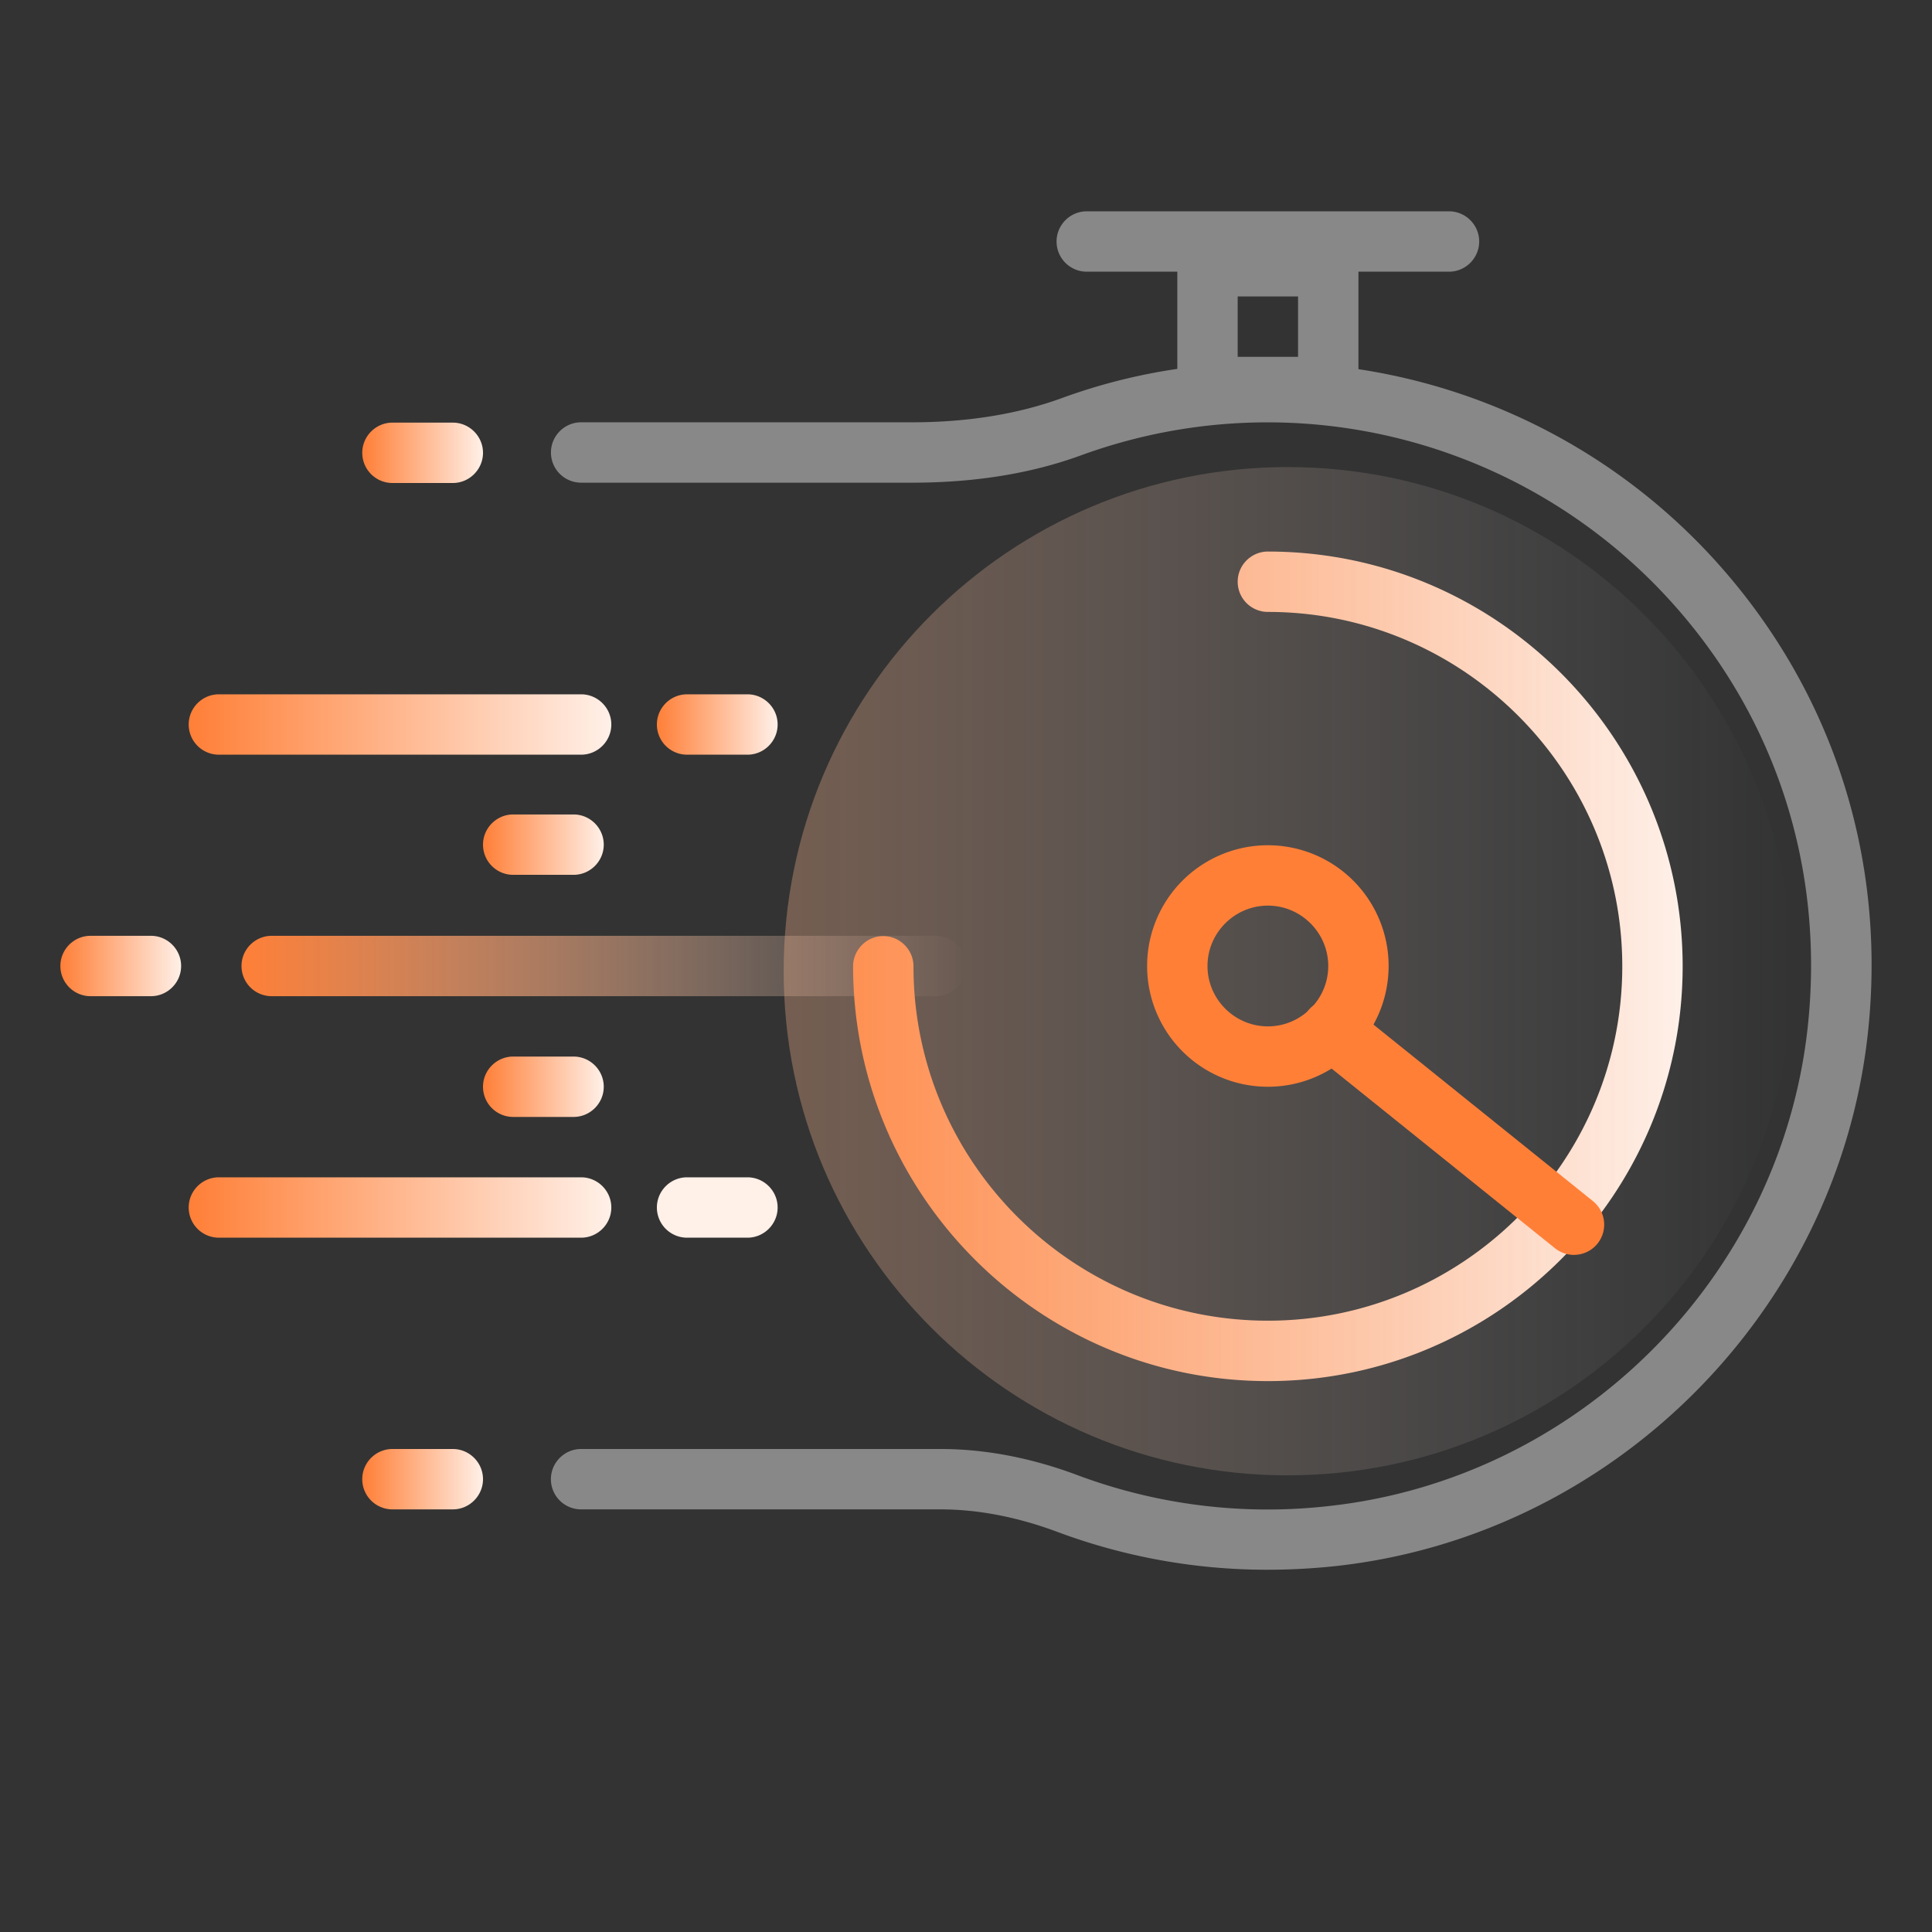 <svg xmlns:xlink="http://www.w3.org/1999/xlink" xmlns="http://www.w3.org/2000/svg" width="48" height="48" viewBox="0 0 48 48" fill="none">
  <rect x="0" y="0" width="48" height="48" fill="#333333" stroke="none"/>
  <g clip-path="url(#a)">
    <path d="M31.485 39a14.9 14.9 0 0 1-5.205-.937c-1.005-.376-1.988-.563-2.91-.563h-8.933a.75.75 0 0 1-.75-.75c0-.413.338-.75.75-.75h8.933c1.102 0 2.258.218 3.427.66a13.5 13.5 0 0 0 6.21.758c6.21-.675 11.22-5.67 11.903-11.88.428-3.9-.757-7.65-3.352-10.545a13.52 13.52 0 0 0-10.058-4.5c-1.59 0-3.15.277-4.635.817-1.245.457-2.655.682-4.2.682h-8.227a.75.75 0 0 1-.75-.75c0-.412.337-.75.75-.75h8.227c1.365 0 2.61-.202 3.69-.592a14.4 14.4 0 0 1 2.895-.735V6.75H27a.75.75 0 0 1-.75-.75c0-.412.337-.75.75-.75h9c.413 0 .75.338.75.75s-.337.75-.75.75h-2.25v2.422a15 15 0 0 1 8.925 4.823c2.88 3.217 4.208 7.38 3.728 11.708-.765 6.9-6.33 12.457-13.23 13.207a16 16 0 0 1-1.688.09M30.75 8.865h1.5v-1.5h-1.5z" fill="#888"/>
    <path d="M18.57 18.75h-1.5a.75.75 0 0 1-.75-.75c0-.413.337-.75.75-.75h1.5c.412 0 .75.337.75.75s-.338.75-.75.75" fill="url(#b)"/>
    <path d="M18.57 30.75h-1.5a.75.75 0 0 1-.75-.75c0-.413.337-.75.75-.75h1.5c.412 0 .75.337.75.75s-.338.75-.75.75" fill="url(#c)"/>
    <path d="M14.438 18.75h-9a.75.75 0 0 1-.75-.75c0-.413.337-.75.75-.75h9c.412 0 .75.337.75.75s-.338.75-.75.75" fill="url(#d)"/>
    <path d="M23.25 24.75H6.75A.75.75 0 0 1 6 24c0-.413.338-.75.75-.75h16.5c.413 0 .75.337.75.75s-.337.75-.75.75" fill="url(#e)"/>
    <path d="M3.75 24.75h-1.5A.75.75 0 0 1 1.5 24c0-.413.337-.75.75-.75h1.5c.412 0 .75.337.75.75s-.338.75-.75.75" fill="url(#f)"/>
    <path d="M31.5 34.313c-5.685 0-10.305-4.628-10.305-10.306 0-.412.337-.75.75-.75s.75.338.75.75c0 4.86 3.953 8.805 8.805 8.805s8.805-3.952 8.805-8.804-3.953-8.805-8.805-8.805a.75.75 0 0 1-.75-.75c0-.413.337-.75.75-.75 5.685 0 10.305 4.627 10.305 10.305 0 5.677-4.627 10.305-10.305 10.305" fill="url(#g)"/>
    <path d="M11.25 37.5h-1.5a.75.75 0 0 1-.75-.75c0-.413.338-.75.75-.75h1.5c.412 0 .75.337.75.75s-.338.75-.75.75" fill="url(#h)" style="fill:url(#i);fill-opacity:1"/>
    <path d="M14.25 27.75h-1.5A.75.75 0 0 1 12 27c0-.413.338-.75.75-.75h1.5c.412 0 .75.337.75.75s-.338.75-.75.75" fill="url(#j)"/>
    <path d="M14.25 21.735h-1.5a.75.75 0 0 1-.75-.75c0-.412.338-.75.75-.75h1.5c.412 0 .75.338.75.75 0 .413-.338.75-.75.75" fill="url(#k)"/>
    <path d="M14.438 30.75h-9a.75.75 0 0 1-.75-.75c0-.413.337-.75.75-.75h9c.412 0 .75.337.75.75s-.338.75-.75.75" fill="url(#l)"/>
    <path d="M11.25 12h-1.5a.75.75 0 0 1-.75-.75c0-.412.338-.75.75-.75h1.5c.412 0 .75.338.75.75s-.338.75-.75.75" fill="url(#m)"/>
    <path d="M31.995 36.654c6.917 0 12.525-5.607 12.525-12.525 0-6.917-5.608-12.525-12.525-12.525S19.47 17.212 19.47 24.13s5.607 12.525 12.525 12.525" style="fill:url(#n);fill-opacity:1"/>
    <path d="M31.5 27a3 3 0 1 1 0-6 3 3 0 1 1 0 6m0-4.5c-.825 0-1.5.675-1.5 1.5s.675 1.5 1.5 1.5S33 24.825 33 24s-.675-1.5-1.5-1.5" fill="#66CDD2" style="fill:#ff7f37;fill-opacity:1"/>
    <path d="M39.105 31.178a.76.76 0 0 1-.472-.166l-6.023-4.844a.751.751 0 1 1 .945-1.17l6.023 4.845a.751.751 0 0 1-.473 1.334" fill="#66CDD2" style="fill:#ff7f37;fill-opacity:1"/>
  </g>
  <defs>
    <linearGradient id="p">
      <stop style="stop-color:#ff7f37;stop-opacity:1" offset="0"/>
      <stop style="stop-color:#fff0e8;stop-opacity:1" offset="1"/>
    </linearGradient>
    <linearGradient gradientUnits="userSpaceOnUse" y2="36.75" x2="12" y1="36.75" x1="9" id="o" spreadMethod="pad">
      <stop style="stop-color:#9f67f4;stop-opacity:1" stop-color="#66CDD2"/>
      <stop style="stop-color:#efe5fd;stop-opacity:1" stop-color="#E5F6F7" offset="1"/>
    </linearGradient>
    <linearGradient id="b" x1="16.32" y1="18" x2="19.32" y2="18" gradientUnits="userSpaceOnUse">
      <stop stop-color="#66CDD2" style="stop-color:#ff7f37;stop-opacity:1" offset="0"/>
      <stop offset="1" stop-color="#E5F6F7" style="stop-color:#fff0e8;stop-opacity:1"/>
    </linearGradient>
    <linearGradient id="c" x1="0" y1="30" x2=".75" y2="30" gradientUnits="userSpaceOnUse">
      <stop stop-color="#66CDD2" style="stop-color:#ff7f37;stop-opacity:1" offset="0"/>
      <stop offset="1" stop-color="#E5F6F7" style="stop-color:#fff0e8;stop-opacity:1"/>
    </linearGradient>
    <linearGradient id="d" x1="4.688" y1="18" x2="15.188" y2="18" gradientUnits="userSpaceOnUse">
      <stop stop-color="#66CDD2" style="stop-color:#ff7f37;stop-opacity:1" offset="0"/>
      <stop offset="1" stop-color="#E5F6F7" style="stop-color:#fff0e8;stop-opacity:1"/>
    </linearGradient>
    <linearGradient id="e" x1="6" y1="24" x2="24" y2="24" gradientUnits="userSpaceOnUse">
      <stop stop-color="#66CDD2" style="stop-color:#ff7f37;stop-opacity:1" offset="0"/>
      <stop offset="1" stop-color="#E5F6F7" style="stop-color:#fff0e8;stop-opacity:0"/>
    </linearGradient>
    <linearGradient id="f" x1="1.5" y1="24" x2="4.5" y2="24" gradientUnits="userSpaceOnUse">
      <stop stop-color="#66CDD2" style="stop-color:#ff7f37;stop-opacity:1" offset="0"/>
      <stop offset="1" stop-color="#E5F6F7" style="stop-color:#fff0e8;stop-opacity:1"/>
    </linearGradient>
    <linearGradient id="g" x1="21.195" y1="24" x2="41.813" y2="24" gradientUnits="userSpaceOnUse">
      <stop stop-color="#66CDD2" style="stop-color:#ff7f37;stop-opacity:1" offset="0"/>
      <stop offset="1" stop-color="#E5F6F7" style="stop-color:#fff0e8;stop-opacity:1"/>
    </linearGradient>
    <linearGradient id="h" x1="9" y1="36.75" x2="12" y2="36.75" gradientUnits="userSpaceOnUse" xlink:href="#o">
      <stop stop-color="#66CDD2" style="stop-color:#9f67f4;stop-opacity:1"/>
      <stop offset="1" stop-color="#E5F6F7" style="stop-color:#efe5fd;stop-opacity:1"/>
    </linearGradient>
    <linearGradient id="j" x1="12" y1="27" x2="15" y2="27" gradientUnits="userSpaceOnUse">
      <stop stop-color="#66CDD2" style="stop-color:#ff7f37;stop-opacity:1" offset="0"/>
      <stop offset="1" stop-color="#E5F6F7" style="stop-color:#fff0e8;stop-opacity:1"/>
    </linearGradient>
    <linearGradient id="k" x1="12" y1="20.985" x2="15" y2="20.985" gradientUnits="userSpaceOnUse">
      <stop stop-color="#66CDD2" style="stop-color:#ff7f37;stop-opacity:1" offset="0"/>
      <stop offset="1" stop-color="#E5F6F7" style="stop-color:#fff0e8;stop-opacity:1"/>
    </linearGradient>
    <linearGradient id="l" x1="4.688" y1="30" x2="15.188" y2="30" gradientUnits="userSpaceOnUse">
      <stop stop-color="#66CDD2" style="stop-color:#ff7f37;stop-opacity:1" offset="0"/>
      <stop offset="1" stop-color="#E5F6F7" style="stop-color:#fff0e8;stop-opacity:1"/>
    </linearGradient>
    <linearGradient id="m" x1="9" y1="11.25" x2="12" y2="11.25" gradientUnits="userSpaceOnUse">
      <stop stop-color="#66CDD2" style="stop-color:#ff7f37;stop-opacity:1" offset="0"/>
      <stop offset="1" stop-color="#E5F6F7" style="stop-color:#fff0e8;stop-opacity:1"/>
    </linearGradient>
    <linearGradient id="n" x1="18.975" y1="24.225" x2="44.025" y2="24.225" gradientUnits="userSpaceOnUse" gradientTransform="translate(.495 -.096)" xlink:href="#h">
      <stop stop-color="#66CDD2" stop-opacity=".32" style="stop-color:#ffb890;stop-opacity:.322" offset="0"/>
      <stop offset="1" stop-color="#66CDD2" stop-opacity="0" style="stop-color:#e5f2ff;stop-opacity:0"/>
    </linearGradient>
    <linearGradient xlink:href="#p" id="i" x1="9" y1="36.75" x2="12" y2="36.75" gradientUnits="userSpaceOnUse"/>
    <clipPath id="a">
      <path fill="#fff" d="M0 0h48v48H0z"/>
    </clipPath>
  </defs>
</svg>
